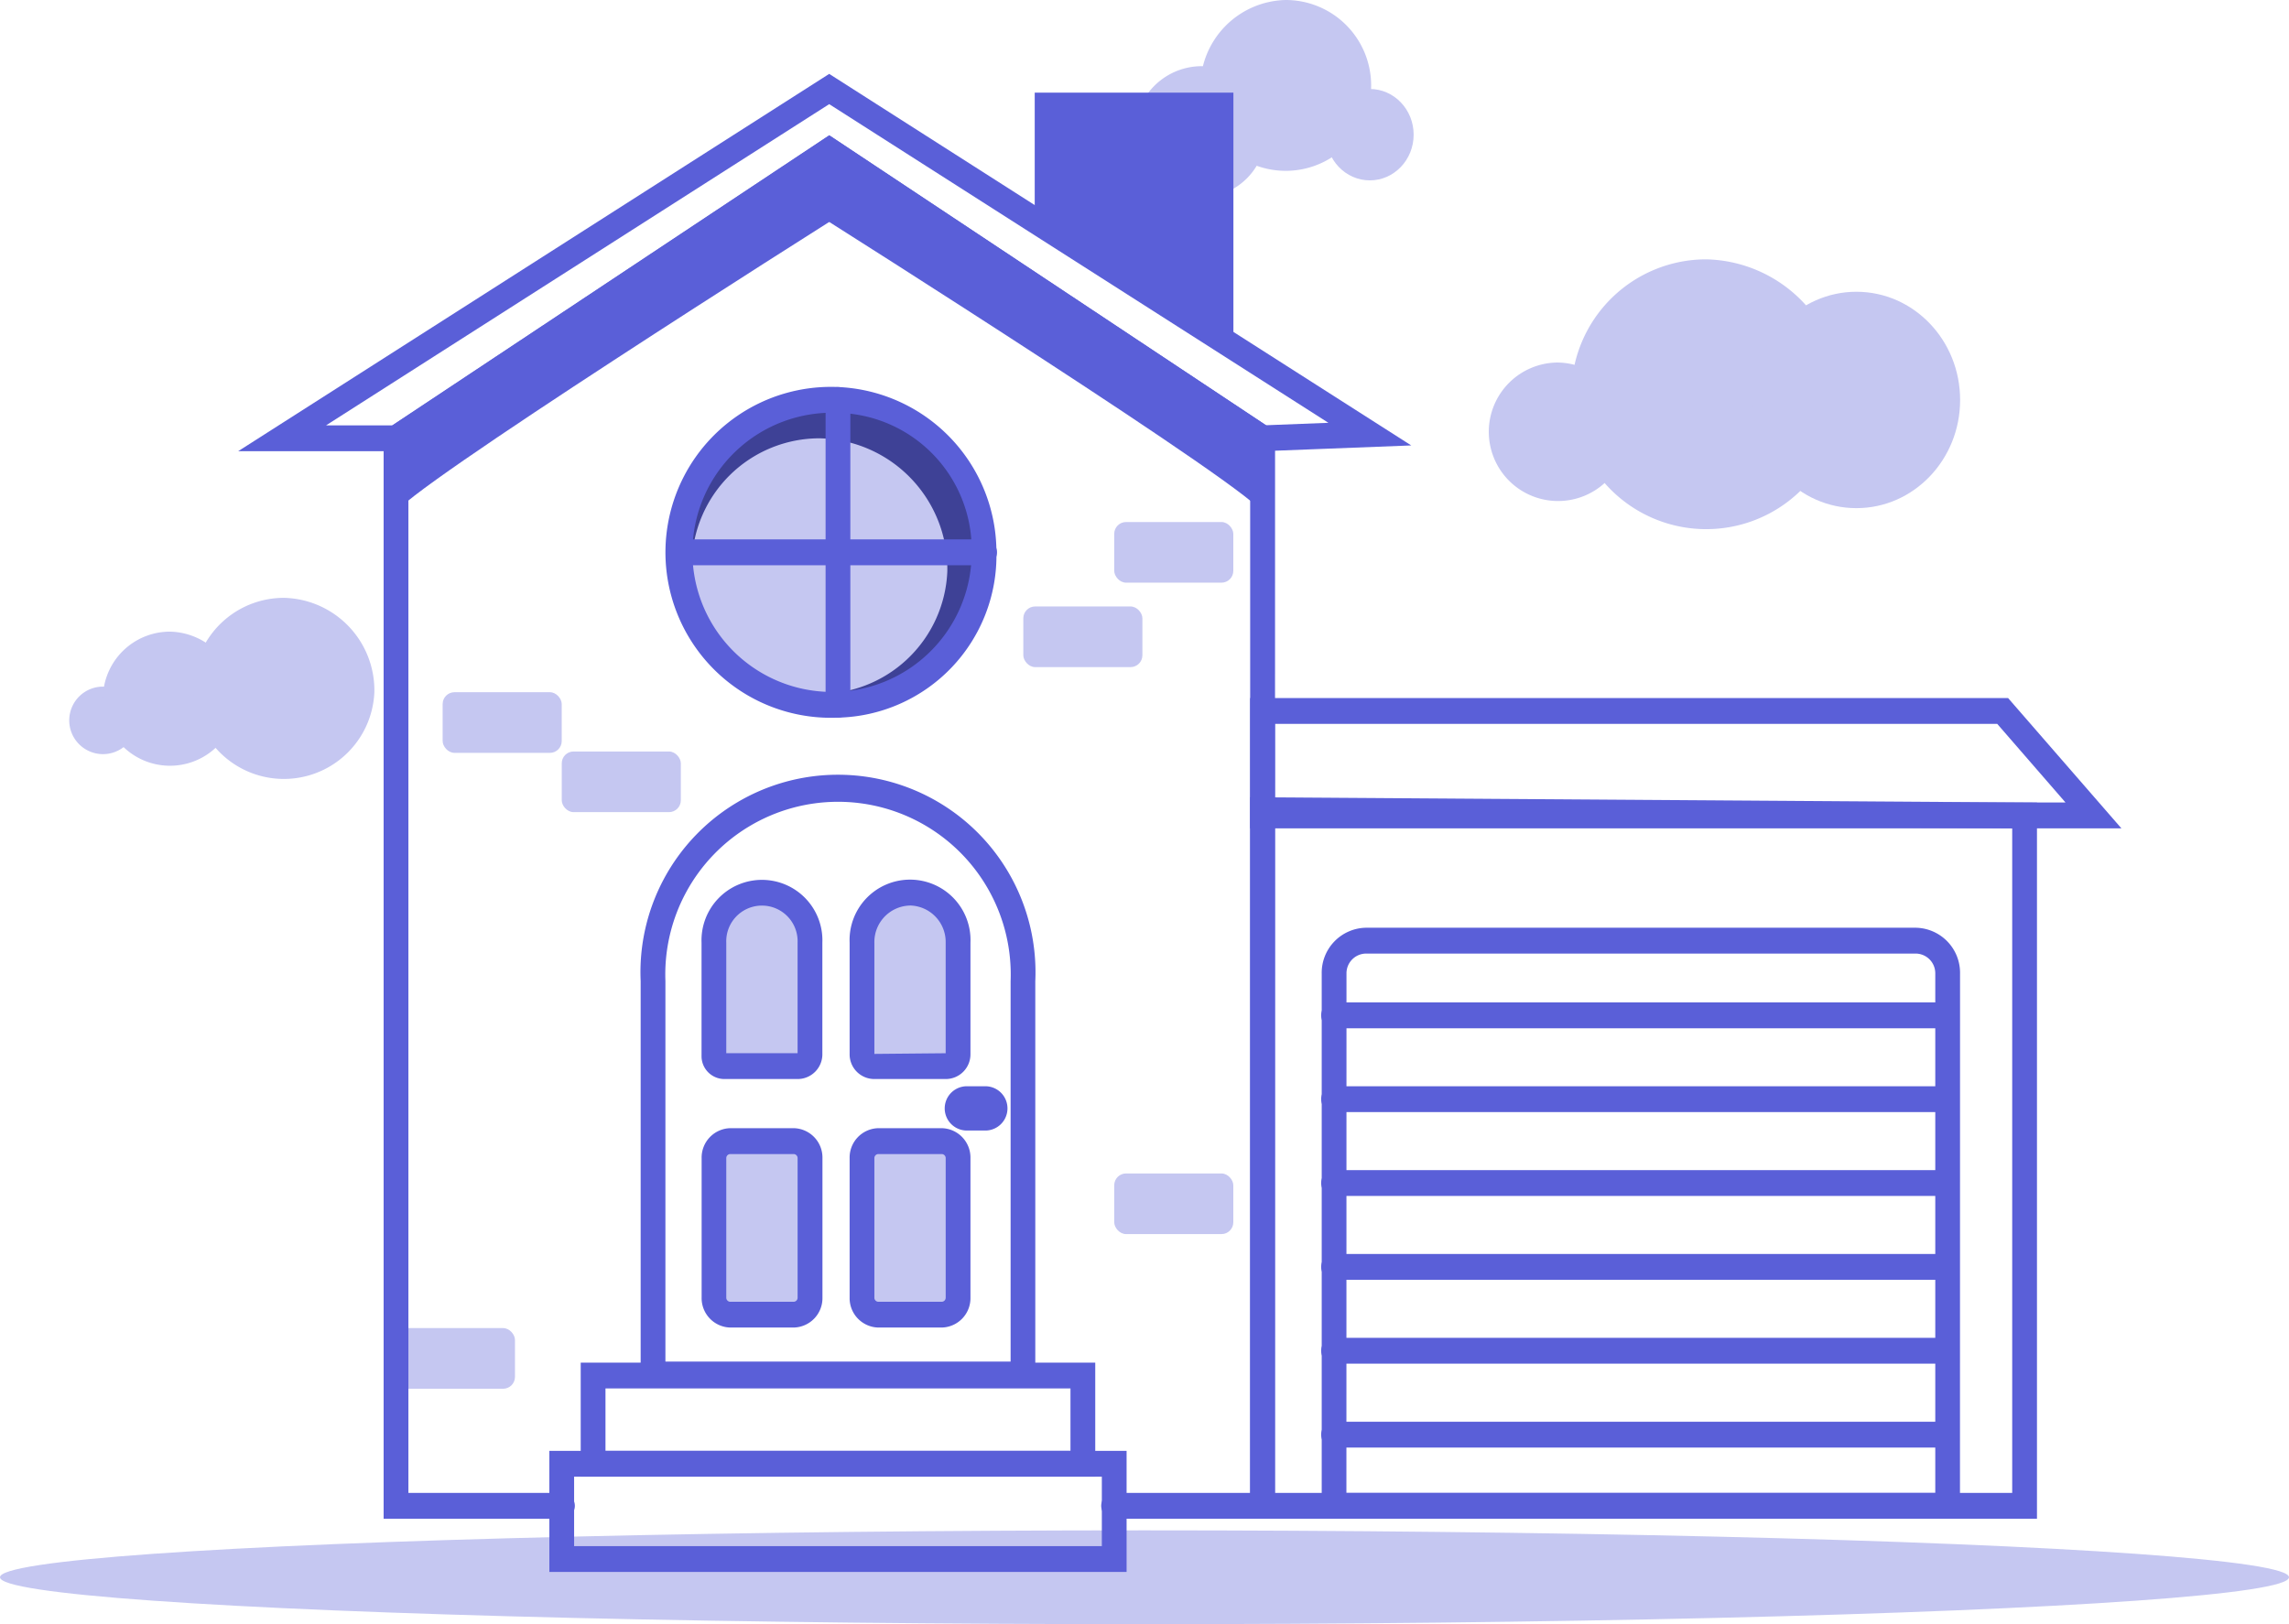 <svg xmlns="http://www.w3.org/2000/svg" width="124" height="88" viewBox="0 0 124 88">
    <defs>
        <style>
            .cls-1{fill:#c5c7f1}.cls-3{fill:#5a5fd8}
        </style>
    </defs>
    <g id="basic" transform="translate(-257.843 -274.944)">
        <ellipse id="Ellipse_1243" cx="62" cy="2.542" class="cls-1" rx="62" ry="2.542" transform="translate(257.843 357.86)"/>
        <g id="Group_11169" transform="translate(261.594 274.944)">
            <path id="Path_15726" fill="#3e4196" d="M8.238-.077A7.907 7.907 0 0 1 16.4 7.779a8.277 8.277 0 0 1-8.315 8.009A7.907 7.907 0 0 1-.077 7.932 8.277 8.277 0 0 1 8.238-.077z" transform="rotate(-76.718 38.847 -2.263)"/>
            <path id="Path_15333" d="M308.366 304.441a6.924 6.924 0 1 1-6.918-7.217 7.073 7.073 0 0 1 6.918 7.217z" class="cls-1" transform="translate(-260.799 -273.476)"/>
            <g id="Group_11147" transform="translate(33.059 20.97)">
                <path id="Path_15334" d="M302.457 312.531a8.965 8.965 0 1 1 8.584-8.957 8.787 8.787 0 0 1-8.584 8.957zm0-16.514a7.564 7.564 0 1 0 7.243 7.557 7.414 7.414 0 0 0-7.243-7.556z" class="cls-3" transform="translate(-293.872 -294.618)"/>
            </g>
            <g id="Group_11148" transform="translate(33.059 29.226)">
                <path id="Path_15335" d="M310.371 303.763h-15.829a.7.7 0 0 1 0-1.4h15.829a.7.7 0 0 1 0 1.4z" class="cls-3" transform="translate(-293.872 -302.364)"/>
            </g>
            <g id="Group_11149" transform="translate(40.973 20.97)">
                <path id="Path_15336" d="M302.289 312.531a.687.687 0 0 1-.671-.7v-16.513a.671.671 0 1 1 1.341 0v16.513a.686.686 0 0 1-.67.7z" class="cls-3" transform="translate(-301.618 -294.618)"/>
            </g>
            <g id="Group_11150" transform="translate(26.009 78.608)">
                <path id="Path_15337" d="M318.241 355.255h-31.27v-6.562h31.27zm-29.929-1.4H316.9v-3.763h-28.588z" class="cls-3" transform="translate(-286.971 -348.693)"/>
            </g>
            <g id="Group_11151" transform="translate(27.708 73.829)">
                <path id="Path_15338" d="M316.507 350.388h-27.873v-6.178h27.873zm-26.532-1.4h25.19v-3.38h-25.19z" class="cls-3" transform="translate(-288.634 -344.21)"/>
            </g>
            <ellipse id="Ellipse_1245" cx="2.374" cy="2.476" class="cls-1" rx="2.374" ry="2.476" transform="translate(68.081 4.821)"/>
            <path id="Path_15339" d="M321.489 279.767a4.628 4.628 0 1 0 4.624-4.823 4.727 4.727 0 0 0-4.624 4.823z" class="cls-1" transform="translate(-260.214 -274.944)"/>
            <path id="Path_15340" d="M318.007 282.019a3.561 3.561 0 1 0 3.557-3.711 3.637 3.637 0 0 0-3.557 3.711z" class="cls-1" transform="translate(-260.29 -274.722)"/>
            <rect id="Rectangle_4423" width="6.451" height="3.286" class="cls-1" rx=".641" transform="translate(17.695 71.958)"/>
            <g id="Group_11152" transform="translate(17.024 7.332)">
                <path id="Path_15341" d="M326.468 356.778h-8.711a.7.7 0 0 1 0-1.4h7.369v-56.751l-22.8-15.146-22.8 15.146v56.752h8.316a.7.7 0 0 1 0 1.4h-9.658v-58.922l24.145-16.034 24.146 16.034z" class="cls-3" transform="translate(-278.177 -281.823)"/>
            </g>
            <path id="Path_15342" d="M325.289 298.187v4.056c0-.939-23.651-15.891-23.651-15.891l.176-3.75z" class="cls-3" transform="translate(-260.644 -274.439)"/>
            <path id="Path_15343" d="M278.833 298.187v4.056c0-.939 23.652-15.891 23.652-15.891l-.177-3.75z" class="cls-3" transform="translate(-261.139 -274.439)"/>
            <g id="Group_11153" transform="translate(63.974 43.195)">
                <path id="Path_15344" d="M366.753 354.561h-42.622v-39.092l42.622.291zm-41.281-1.4h39.939v-36.01l-39.939-.273z" class="cls-3" transform="translate(-324.131 -315.469)"/>
            </g>
            <g id="Group_11154" transform="translate(9.151 4.003)">
                <path id="Path_15345" d="M325.781 299.151l-.177-.116-23.115-15.347-23.279 15.456h-8.739l32.018-20.444 31.53 20.131zm-50.549-1.407h3.587l23.67-15.714 23.659 15.707 3.383-.132-27.042-17.265z" class="cls-3" transform="translate(-270.471 -278.7)"/>
            </g>
            <path id="Path_15346" d="M323.47 293.437l-10.763-6.872v-6.911h10.763z" class="cls-3" transform="translate(-260.405 -274.634)"/>
            <g id="Group_11155" transform="translate(30.955 42.009)">
                <path id="Path_15347" d="M313.19 347.518h-21.378v-22.01a10.7 10.7 0 1 1 21.378 0zm-20.037-1.4h18.7v-20.61a9.357 9.357 0 1 0-18.7 0z" class="cls-3" transform="translate(-291.812 -314.356)"/>
            </g>
            <path id="Path_15348" d="M300.26 329.718h-4.023a.553.553 0 0 1-.54-.564v-6.124a2.66 2.66 0 0 1 2.6-2.714 2.66 2.66 0 0 1 2.6 2.714v6.02a.655.655 0 0 1-.637.668z" class="cls-1" transform="translate(-260.773 -271.955)"/>
            <path id="Path_15349" d="M308.115 329.718h-3.929a.651.651 0 0 1-.637-.665v-6.023a2.66 2.66 0 0 1 2.6-2.714 2.66 2.66 0 0 1 2.6 2.714v6.023a.652.652 0 0 1-.634.665z" class="cls-1" transform="translate(-260.603 -271.955)"/>
            <path id="Rectangle_4424" d="M.866 0h3.472A.866.866 0 0 1 5.2.866v7.671a.865.865 0 0 1-.865.865H.866A.866.866 0 0 1 0 8.537V.866A.866.866 0 0 1 .866 0z" class="cls-1" transform="translate(34.923 61.825)"/>
            <path id="Rectangle_4425" d="M.866 0h3.472A.866.866 0 0 1 5.2.866v7.671a.866.866 0 0 1-.866.866H.865A.865.865 0 0 1 0 8.537V.866A.866.866 0 0 1 .866 0z" class="cls-1" transform="translate(42.945 61.825)"/>
            <g id="Group_11156" transform="translate(34.253 47.662)">
                <path id="Path_15350" d="M300.274 330.461h-4.023a1.238 1.238 0 0 1-1.211-1.262v-6.126a3.275 3.275 0 1 1 6.545 0v6.02a1.341 1.341 0 0 1-1.311 1.368zm-3.894-1.4h3.863v-5.988a1.933 1.933 0 1 0-3.863 0z" class="cls-3" transform="translate(-295.04 -319.66)"/>
            </g>
            <g id="Group_11157" transform="translate(42.275 47.662)">
                <path id="Path_15351" d="M308.129 330.461H304.2a1.338 1.338 0 0 1-1.308-1.363v-6.024a3.276 3.276 0 1 1 6.546 0v6.026a1.339 1.339 0 0 1-1.309 1.361zm-1.965-9.4a1.976 1.976 0 0 0-1.931 2.013v6.026l3.862-.036v-5.988a1.976 1.976 0 0 0-1.931-2.017zm1.965 8z" class="cls-3" transform="translate(-302.892 -319.66)"/>
            </g>
            <g id="Group_11158" transform="translate(34.253 61.125)">
                <path id="Path_15352" d="M300.03 343.094h-3.43a1.592 1.592 0 0 1-1.555-1.623v-7.557a1.592 1.592 0 0 1 1.555-1.622h3.435a1.592 1.592 0 0 1 1.555 1.622v7.557a1.592 1.592 0 0 1-1.56 1.623zm-3.435-9.4a.22.22 0 0 0-.215.223v7.557a.22.22 0 0 0 .215.224h3.435a.219.219 0 0 0 .214-.224v-7.557a.219.219 0 0 0-.214-.223z" class="cls-3" transform="translate(-295.04 -332.291)"/>
            </g>
            <g id="Group_11159" transform="translate(42.275 61.125)">
                <path id="Path_15353" d="M307.882 343.094h-3.435a1.592 1.592 0 0 1-1.555-1.623v-7.557a1.592 1.592 0 0 1 1.555-1.622h3.435a1.592 1.592 0 0 1 1.556 1.622v7.557a1.592 1.592 0 0 1-1.556 1.623zm-3.435-9.4a.219.219 0 0 0-.214.223v7.557a.219.219 0 0 0 .214.224h3.435a.219.219 0 0 0 .214-.224v-7.557a.219.219 0 0 0-.214-.223z" class="cls-3" transform="translate(-302.892 -332.291)"/>
            </g>
            <g id="Group_11160" transform="translate(47.478 58.854)">
                <path id="Path_15354" d="M310.133 332.56h-1a1.2 1.2 0 0 1 0-2.4h1a1.2 1.2 0 0 1 0 2.4zm0-1z" class="cls-3" transform="translate(-307.985 -330.16)"/>
            </g>
            <rect id="Rectangle_4426" width="6.451" height="3.286" class="cls-1" rx=".641" transform="translate(20.228 37.505)"/>
            <rect id="Rectangle_4427" width="6.451" height="3.286" class="cls-1" rx=".641" transform="translate(26.68 40.717)"/>
            <rect id="Rectangle_4428" width="6.451" height="3.286" class="cls-1" rx=".641" transform="translate(56.609 28.284)"/>
            <rect id="Rectangle_4429" width="6.451" height="3.286" class="cls-1" rx=".641" transform="translate(51.684 32.859)"/>
            <rect id="Rectangle_4430" width="6.451" height="3.286" class="cls-1" rx=".641" transform="translate(56.609 63.579)"/>
            <g id="Group_11161" transform="translate(63.974 37.821)">
                <path id="Path_15355" d="M371.327 317.487h-47.2v-7.06h41.061zm-45.855-1.4H368.3l-3.7-4.261h-39.127z" class="cls-3" transform="translate(-324.131 -310.427)"/>
            </g>
            <g id="Group_11162" transform="translate(67.849 50.266)">
                <path id="Path_15356" d="M362.5 354.124h-34.576v-29.532a2.441 2.441 0 0 1 2.385-2.489h29.809a2.442 2.442 0 0 1 2.386 2.489zm-33.238-1.4h31.9v-28.132a1.069 1.069 0 0 0-1.044-1.089h-29.809a1.069 1.069 0 0 0-1.043 1.089z" class="cls-3" transform="translate(-327.924 -322.103)"/>
            </g>
            <g id="Group_11163" transform="translate(67.849 54.309)">
                <path id="Path_15357" d="M361.246 327.3h-32.652a.7.7 0 0 1 0-1.4h32.652a.7.7 0 0 1 0 1.4z" class="cls-3" transform="translate(-327.924 -325.896)"/>
            </g>
            <g id="Group_11164" transform="translate(67.849 58.854)">
                <path id="Path_15358" d="M361.246 331.56h-32.652a.7.7 0 0 1 0-1.4h32.652a.7.7 0 0 1 0 1.4z" class="cls-3" transform="translate(-327.924 -330.16)"/>
            </g>
            <g id="Group_11165" transform="translate(67.849 63.399)">
                <path id="Path_15359" d="M361.246 335.823h-32.652a.7.7 0 0 1 0-1.4h32.652a.7.7 0 0 1 0 1.4z" class="cls-3" transform="translate(-327.924 -334.424)"/>
            </g>
            <g id="Group_11166" transform="translate(67.849 67.943)">
                <path id="Path_15360" d="M361.246 340.086h-32.652a.7.7 0 0 1 0-1.4h32.652a.7.7 0 0 1 0 1.4z" class="cls-3" transform="translate(-327.924 -338.687)"/>
            </g>
            <g id="Group_11167" transform="translate(67.849 72.487)">
                <path id="Path_15361" d="M361.246 344.349h-32.652a.7.7 0 0 1 0-1.4h32.652a.7.7 0 0 1 0 1.4z" class="cls-3" transform="translate(-327.924 -342.951)"/>
            </g>
            <g id="Group_11168" transform="translate(67.849 77.031)">
                <path id="Path_15362" d="M361.246 348.614h-32.652a.7.7 0 0 1 0-1.4h32.652a.7.7 0 0 1 0 1.4z" class="cls-3" transform="translate(-327.924 -347.214)"/>
            </g>
            <path id="Path_15363" d="M344.284 297.283a3.752 3.752 0 1 1-3.75-3.911 3.833 3.833 0 0 1 3.75 3.911z" class="cls-1" transform="translate(-259.883 -273.73)"/>
            <path id="Path_15364" d="M355.769 295.746a7.309 7.309 0 1 1-7.3-7.619 7.466 7.466 0 0 1 7.3 7.619z" class="cls-1" transform="translate(-259.788 -274.075)"/>
            <ellipse id="Ellipse_1246" cx="5.619" cy="5.862" class="cls-1" rx="5.619" ry="5.862" transform="translate(91.195 15.808)"/>
            <path id="Path_15365" d="M265.17 311.755a1.829 1.829 0 1 1-1.828-1.908 1.869 1.869 0 0 1 1.828 1.908z" class="cls-1" transform="translate(-261.514 -272.645)"/>
            <path id="Path_15366" d="M270.562 310.839a3.633 3.633 0 1 1-3.629-3.787 3.71 3.71 0 0 1 3.629 3.787z" class="cls-1" transform="translate(-261.475 -272.829)"/>
            <path id="Path_15367" d="M277.9 310.447a4.906 4.906 0 1 1-4.9-5.113 5.011 5.011 0 0 1 4.9 5.113z" class="cls-1" transform="translate(-261.371 -272.942)"/>
        </g>
    </g>
</svg>
